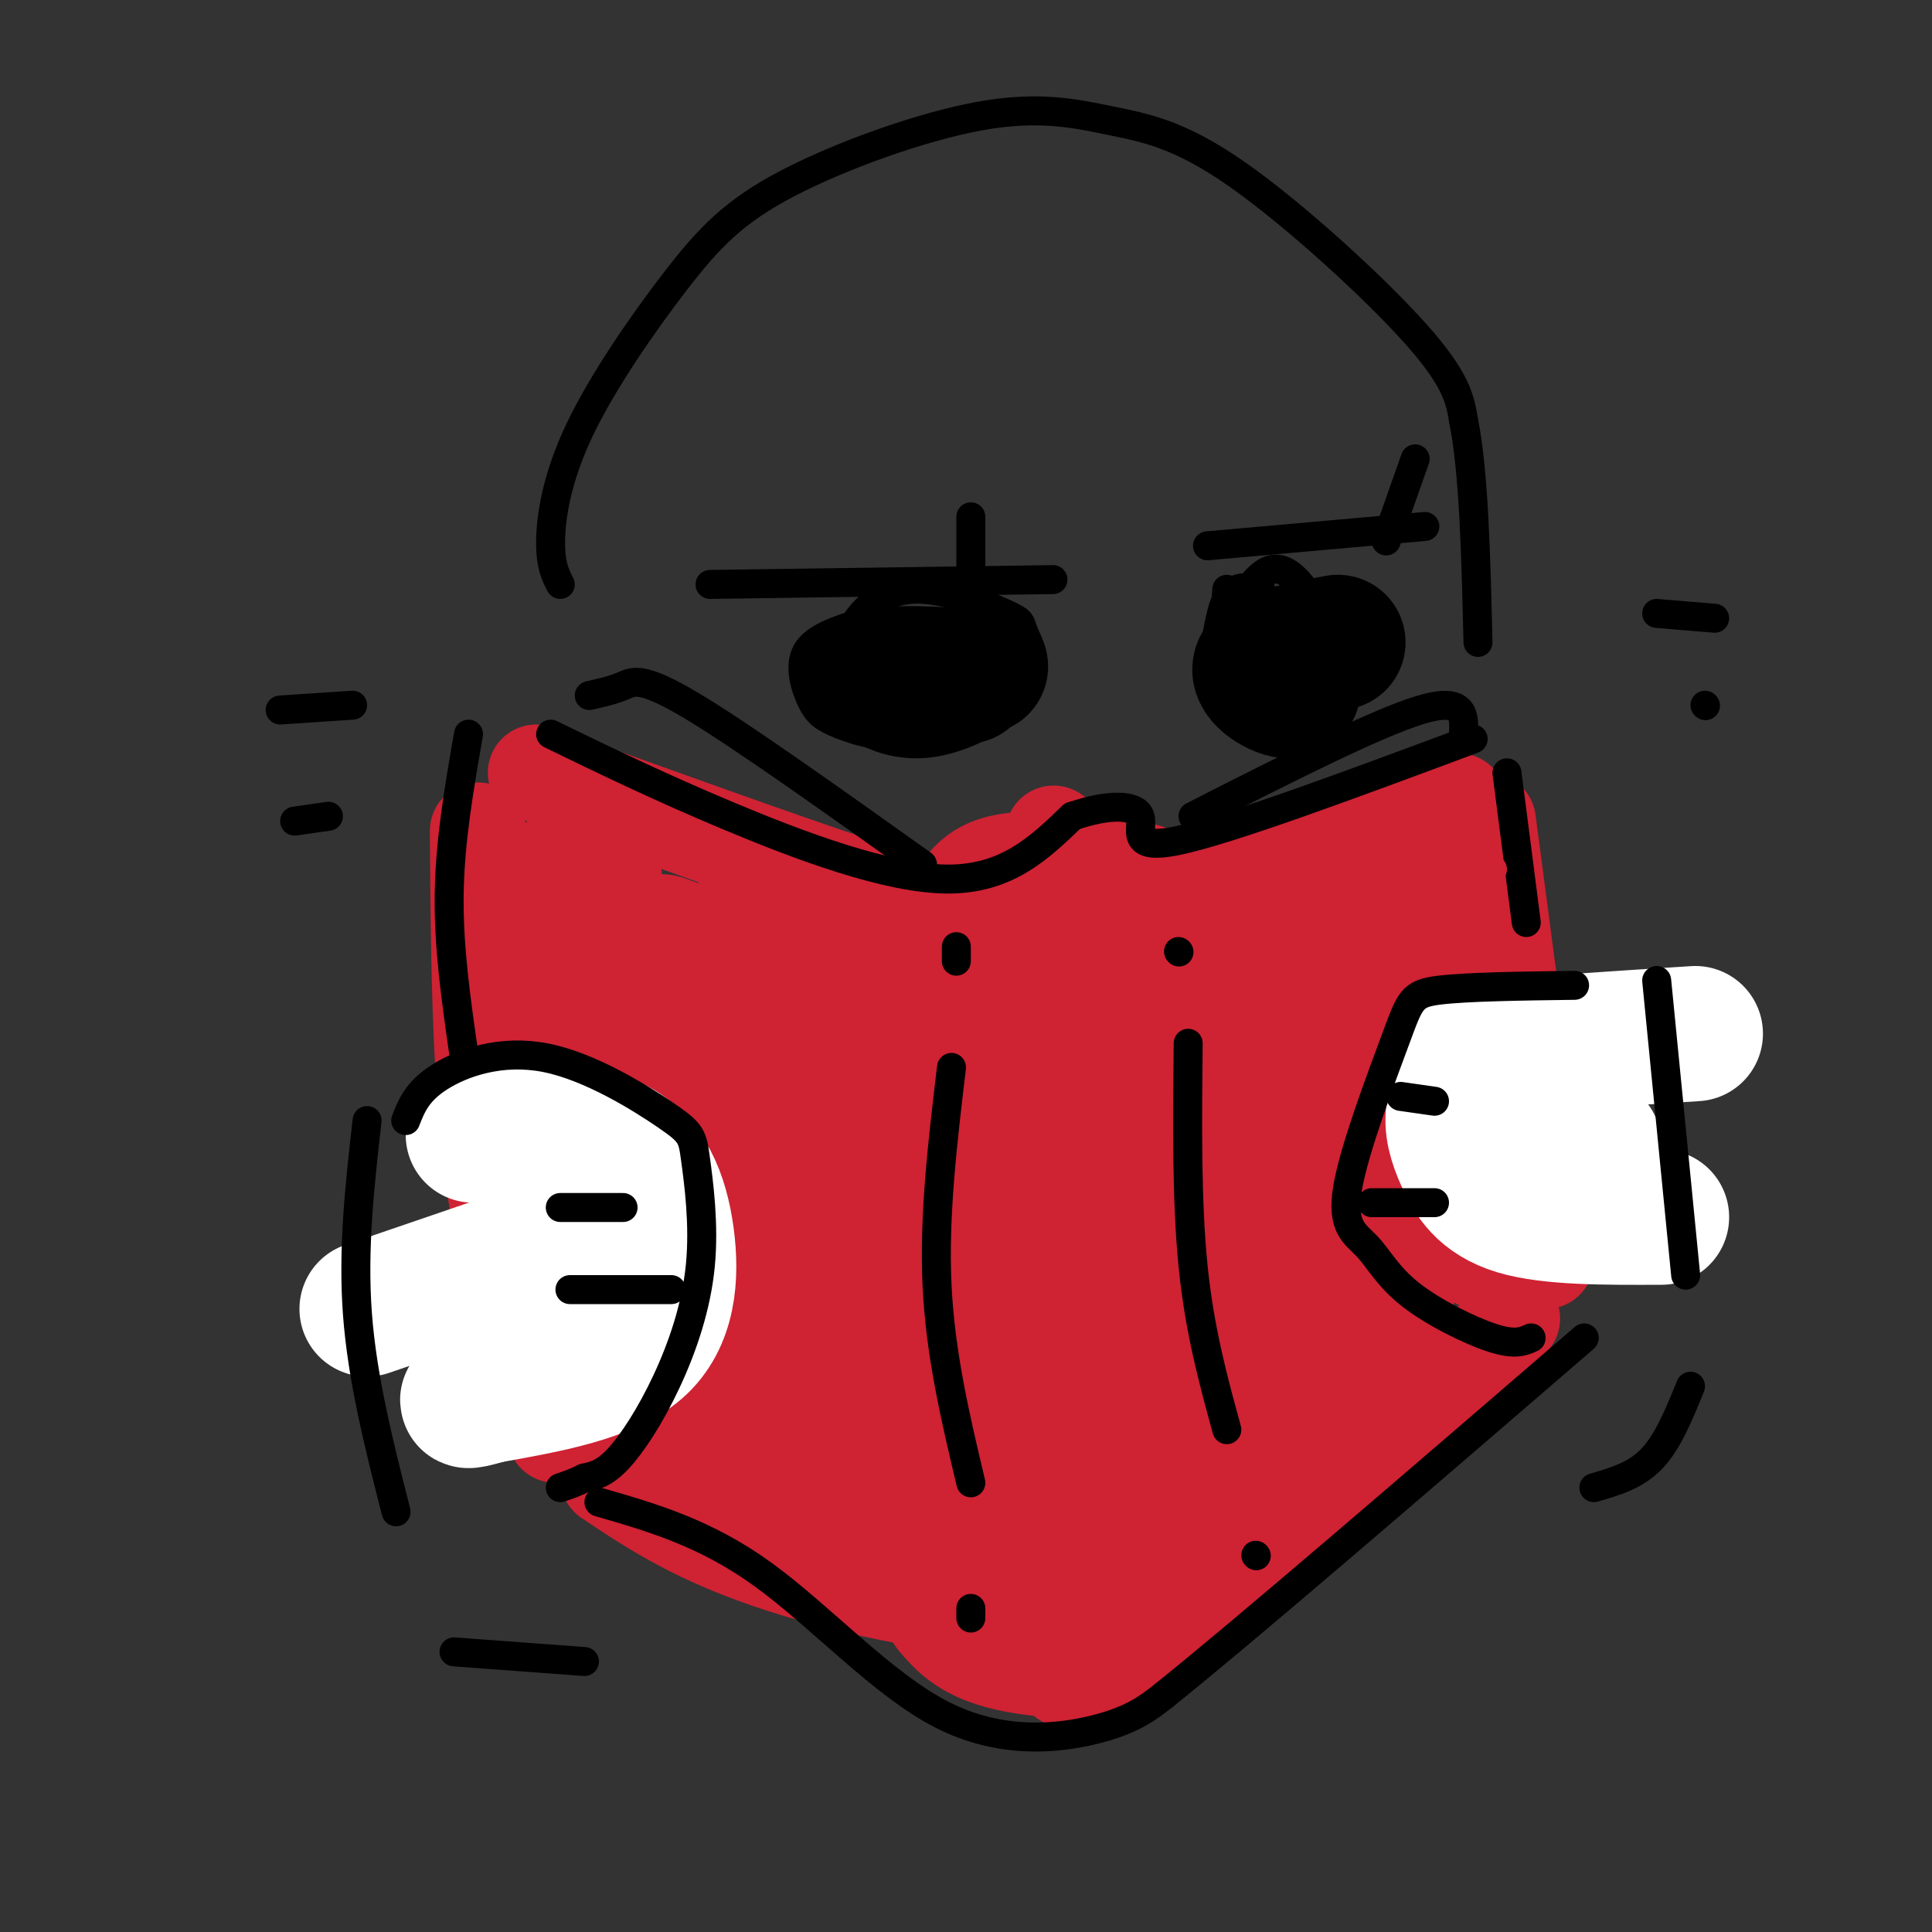 <svg viewBox='0 0 400 400' version='1.1' xmlns='http://www.w3.org/2000/svg' xmlns:xlink='http://www.w3.org/1999/xlink'><rect x="0" y="0" width="400" height="400" fill="#333333" stroke="none"/><g fill='none' stroke='#cf2233' stroke-width='20' stroke-linecap='round' stroke-linejoin='round'><path d='M111,160c25.000,8.988 50.000,17.976 65,23c15.000,5.024 20.000,6.083 34,5c14.000,-1.083 37.000,-4.310 53,-8c16.000,-3.690 25.000,-7.845 34,-12'/><path d='M297,168c6.333,-2.333 5.167,-2.167 4,-2'/><path d='M99,172c0.167,24.583 0.333,49.167 3,70c2.667,20.833 7.833,37.917 13,55'/><path d='M308,170c0.000,0.000 12.000,91.000 12,91'/><path d='M126,306c9.256,6.185 18.512,12.369 36,18c17.488,5.631 43.208,10.708 62,9c18.792,-1.708 30.655,-10.202 42,-19c11.345,-8.798 22.173,-17.899 33,-27'/><path d='M299,287c7.833,-6.833 10.917,-10.417 14,-14'/><path d='M205,199c-2.161,20.429 -4.321,40.857 0,77c4.321,36.143 15.125,88.000 18,67c2.875,-21.000 -2.179,-114.857 -4,-151c-1.821,-36.143 -0.411,-14.571 1,7'/><path d='M220,199c0.556,16.378 1.444,53.822 3,76c1.556,22.178 3.778,29.089 6,36'/><path d='M196,208c3.156,36.356 6.311,72.711 9,94c2.689,21.289 4.911,27.511 7,31c2.089,3.489 4.044,4.244 6,5'/><path d='M212,336c6.917,1.083 13.833,2.167 18,2c4.167,-0.167 5.583,-1.583 7,-3'/><path d='M199,334c9.872,0.309 19.744,0.619 26,-1c6.256,-1.619 8.897,-5.166 12,-12c3.103,-6.834 6.667,-16.956 4,-39c-2.667,-22.044 -11.564,-56.012 -14,-71c-2.436,-14.988 1.590,-10.997 3,4c1.410,14.997 0.205,40.998 -1,67'/><path d='M229,282c-0.555,16.566 -1.444,24.480 -2,28c-0.556,3.520 -0.779,2.645 -3,1c-2.221,-1.645 -6.441,-4.059 -13,-25c-6.559,-20.941 -15.458,-60.407 -19,-78c-3.542,-17.593 -1.726,-13.312 2,-13c3.726,0.312 9.363,-3.344 15,-7'/><path d='M209,188c5.089,-0.689 10.311,1.089 15,5c4.689,3.911 8.844,9.956 13,16'/><path d='M221,223c4.483,-5.778 8.965,-11.556 22,-19c13.035,-7.444 34.621,-16.554 41,-21c6.379,-4.446 -2.451,-4.227 -13,2c-10.549,6.227 -22.817,18.463 -32,29c-9.183,10.537 -15.280,19.375 -20,31c-4.720,11.625 -8.063,26.036 -7,38c1.063,11.964 6.531,21.482 12,31'/><path d='M224,314c3.329,5.241 5.651,2.843 6,9c0.349,6.157 -1.274,20.868 10,-17c11.274,-37.868 35.445,-128.315 35,-126c-0.445,2.315 -25.504,97.393 -34,126c-8.496,28.607 -0.427,-9.255 8,-36c8.427,-26.745 17.214,-42.372 26,-58'/><path d='M275,212c6.068,-11.167 8.238,-10.084 2,-3c-6.238,7.084 -20.883,20.168 -31,32c-10.117,11.832 -15.705,22.412 -19,29c-3.295,6.588 -4.296,9.186 -5,12c-0.704,2.814 -1.109,5.845 3,4c4.109,-1.845 12.734,-8.566 18,-13c5.266,-4.434 7.174,-6.580 12,-18c4.826,-11.420 12.568,-32.113 17,-45c4.432,-12.887 5.552,-17.968 1,-14c-4.552,3.968 -14.776,16.984 -25,30'/><path d='M248,226c-9.862,15.654 -22.018,39.789 -27,53c-4.982,13.211 -2.789,15.498 -2,18c0.789,2.502 0.176,5.217 4,5c3.824,-0.217 12.086,-3.368 23,-13c10.914,-9.632 24.481,-25.747 32,-37c7.519,-11.253 8.990,-17.645 12,-29c3.010,-11.355 7.559,-27.672 2,-20c-5.559,7.672 -21.228,39.335 -31,65c-9.772,25.665 -13.649,45.333 -13,51c0.649,5.667 5.825,-2.666 11,-11'/><path d='M259,308c7.261,-9.984 19.914,-29.442 27,-41c7.086,-11.558 8.604,-15.214 9,-31c0.396,-15.786 -0.330,-43.702 0,-46c0.330,-2.298 1.717,21.023 -4,44c-5.717,22.977 -18.539,45.609 -21,54c-2.461,8.391 5.440,2.540 12,-6c6.560,-8.540 11.780,-19.770 17,-31'/><path d='M299,251c3.400,-9.222 3.400,-16.778 3,-26c-0.400,-9.222 -1.200,-20.111 -2,-31'/><path d='M309,253c0.000,0.000 -3.000,8.000 -3,8'/></g>
<g fill='none' stroke='#cf2233' stroke-width='28' stroke-linecap='round' stroke-linejoin='round'><path d='M123,181c-1.257,23.020 -2.515,46.040 -2,60c0.515,13.960 2.801,18.859 5,23c2.199,4.141 4.311,7.522 7,11c2.689,3.478 5.955,7.052 13,12c7.045,4.948 17.870,11.271 34,15c16.130,3.729 37.565,4.865 59,6'/><path d='M134,282c3.167,4.619 6.333,9.238 13,13c6.667,3.762 16.833,6.667 26,9c9.167,2.333 17.333,4.095 28,4c10.667,-0.095 23.833,-2.048 37,-4'/><path d='M136,272c1.792,2.554 3.583,5.107 12,9c8.417,3.893 23.458,9.125 36,12c12.542,2.875 22.583,3.393 29,3c6.417,-0.393 9.208,-1.696 12,-3'/><path d='M114,248c18.600,6.067 37.200,12.133 57,17c19.800,4.867 40.800,8.533 53,10c12.200,1.467 15.600,0.733 19,0'/><path d='M118,231c16.422,7.133 32.844,14.267 44,19c11.156,4.733 17.044,7.067 33,9c15.956,1.933 41.978,3.467 68,5'/><path d='M137,195c0.000,0.000 135.000,48.000 135,48'/><path d='M138,202c-0.875,1.083 -1.750,2.167 6,9c7.750,6.833 24.125,19.417 34,27c9.875,7.583 13.250,10.167 23,14c9.750,3.833 25.875,8.917 42,14'/><path d='M138,227c20.083,8.417 40.167,16.833 56,21c15.833,4.167 27.417,4.083 39,4'/><path d='M158,187c0.000,0.000 36.000,17.000 36,17'/><path d='M122,178c-1.356,-0.489 -2.711,-0.978 -2,9c0.711,9.978 3.489,30.422 8,50c4.511,19.578 10.756,38.289 17,57'/><path d='M196,204c1.821,-6.595 3.643,-13.190 6,-17c2.357,-3.810 5.250,-4.833 12,-5c6.750,-0.167 17.357,0.524 24,3c6.643,2.476 9.321,6.738 12,11'/><path d='M197,333c2.289,2.644 4.578,5.289 11,7c6.422,1.711 16.978,2.489 25,0c8.022,-2.489 13.511,-8.244 19,-14'/></g>
<g fill='none' stroke='#000000' stroke-width='6' stroke-linecap='round' stroke-linejoin='round'><path d='M116,121c-1.031,-2.008 -2.062,-4.016 -2,-9c0.062,-4.984 1.216,-12.946 6,-23c4.784,-10.054 13.197,-22.202 20,-31c6.803,-8.798 11.997,-14.246 23,-20c11.003,-5.754 27.816,-11.815 40,-14c12.184,-2.185 19.740,-0.493 27,1c7.260,1.493 14.224,2.787 26,11c11.776,8.213 28.365,23.347 37,33c8.635,9.653 9.318,13.827 10,18'/><path d='M303,87c2.167,10.667 2.583,28.333 3,46'/><path d='M147,121c0.000,0.000 71.000,-1.000 71,-1'/><path d='M250,113c0.000,0.000 45.000,-4.000 45,-4'/><path d='M178,129c-4.673,1.523 -9.346,3.046 -11,6c-1.654,2.954 -0.291,7.338 1,10c1.291,2.662 2.508,3.602 6,5c3.492,1.398 9.259,3.253 17,2c7.741,-1.253 17.457,-5.616 21,-10c3.543,-4.384 0.913,-8.791 0,-11c-0.913,-2.209 -0.111,-2.221 -4,-4c-3.889,-1.779 -12.470,-5.325 -19,-5c-6.530,0.325 -11.009,4.521 -13,9c-1.991,4.479 -1.496,9.239 -1,14'/><path d='M175,145c0.833,2.870 3.417,3.045 6,3c2.583,-0.045 5.167,-0.311 9,-2c3.833,-1.689 8.917,-4.801 8,-7c-0.917,-2.199 -7.833,-3.485 -11,-3c-3.167,0.485 -2.583,2.743 -2,5'/><path d='M171,138c0.000,0.000 32.000,-2.000 32,-2'/><path d='M185,129c0.000,0.000 27.000,12.000 27,12'/><path d='M261,122c-2.696,-0.456 -5.393,-0.913 -7,2c-1.607,2.913 -2.125,9.194 -3,12c-0.875,2.806 -2.107,2.135 2,4c4.107,1.865 13.554,6.265 18,5c4.446,-1.265 3.893,-8.195 3,-13c-0.893,-4.805 -2.125,-7.486 -4,-10c-1.875,-2.514 -4.393,-4.861 -7,-4c-2.607,0.861 -5.304,4.931 -8,9'/><path d='M255,127c-1.500,2.500 -1.250,4.250 -1,6'/><path d='M254,122c-0.250,3.167 -0.500,6.333 1,9c1.500,2.667 4.750,4.833 8,7'/><path d='M268,124c0.000,0.000 3.000,16.000 3,16'/></g>
<g fill='none' stroke='#000000' stroke-width='28' stroke-linecap='round' stroke-linejoin='round'><path d='M200,140c-7.133,-0.444 -14.267,-0.889 -16,0c-1.733,0.889 1.933,3.111 6,3c4.067,-0.111 8.533,-2.556 13,-5'/><path d='M277,133c-7.444,1.400 -14.889,2.800 -16,5c-1.111,2.200 4.111,5.200 6,5c1.889,-0.200 0.444,-3.600 -1,-7'/></g>
<g fill='none' stroke='#000000' stroke-width='6' stroke-linecap='round' stroke-linejoin='round'><path d='M201,107c0.000,0.000 0.000,15.000 0,15'/><path d='M293,95c0.000,0.000 -6.000,17.000 -6,17'/><path d='M114,152c11.200,5.444 22.400,10.889 37,17c14.600,6.111 32.600,12.889 45,13c12.400,0.111 19.200,-6.444 26,-13'/><path d='M222,169c7.440,-2.560 13.042,-2.458 14,0c0.958,2.458 -2.726,7.274 8,5c10.726,-2.274 35.863,-11.637 61,-21'/></g>
<g fill='none' stroke='#ffffff' stroke-width='28' stroke-linecap='round' stroke-linejoin='round'><path d='M98,235c11.018,-0.679 22.036,-1.357 29,2c6.964,3.357 9.875,10.750 11,19c1.125,8.250 0.464,17.357 -6,23c-6.464,5.643 -18.732,7.821 -31,10'/><path d='M101,289c-5.667,1.667 -4.333,0.833 -3,0'/><path d='M114,258c0.000,0.000 -38.000,13.000 -38,13'/><path d='M351,214c-16.210,1.027 -32.420,2.055 -40,3c-7.580,0.945 -6.531,1.809 -7,4c-0.469,2.191 -2.456,5.711 -3,9c-0.544,3.289 0.353,6.347 2,10c1.647,3.653 4.042,7.901 11,10c6.958,2.099 18.479,2.050 30,2'/><path d='M316,237c0.000,0.000 14.000,0.000 14,0'/></g>
<g fill='none' stroke='#000000' stroke-width='6' stroke-linecap='round' stroke-linejoin='round'><path d='M97,152c-1.917,11.000 -3.833,22.000 -4,33c-0.167,11.000 1.417,22.000 3,33'/><path d='M312,160c0.000,0.000 4.000,31.000 4,31'/><path d='M124,311c11.054,3.190 22.107,6.381 34,15c11.893,8.619 24.625,22.667 37,29c12.375,6.333 24.393,4.952 32,3c7.607,-1.952 10.804,-4.476 14,-7'/><path d='M241,351c16.833,-13.500 51.917,-43.750 87,-74'/><path d='M197,221c-1.833,15.333 -3.667,30.667 -3,45c0.667,14.333 3.833,27.667 7,41'/><path d='M246,216c-0.167,16.333 -0.333,32.667 1,46c1.333,13.333 4.167,23.667 7,34'/><path d='M84,232c1.182,-3.024 2.364,-6.047 7,-9c4.636,-2.953 12.727,-5.835 22,-4c9.273,1.835 19.728,8.386 25,12c5.272,3.614 5.360,4.292 6,9c0.640,4.708 1.831,13.448 1,22c-0.831,8.552 -3.685,16.918 -7,24c-3.315,7.082 -7.090,12.881 -10,16c-2.910,3.119 -4.955,3.560 -7,4'/><path d='M121,306c-2.000,1.000 -3.500,1.500 -5,2'/><path d='M76,232c-1.500,13.250 -3.000,26.500 -2,40c1.000,13.500 4.500,27.250 8,41'/><path d='M326,204c-11.140,0.150 -22.280,0.300 -28,1c-5.720,0.700 -6.019,1.951 -9,10c-2.981,8.049 -8.644,22.897 -10,31c-1.356,8.103 1.595,9.461 4,12c2.405,2.539 4.263,6.261 9,10c4.737,3.739 12.353,7.497 17,9c4.647,1.503 6.323,0.752 8,0'/><path d='M343,203c0.000,0.000 6.000,61.000 6,61'/><path d='M116,250c0.000,0.000 13.000,0.000 13,0'/><path d='M118,267c0.000,0.000 21.000,0.000 21,0'/><path d='M290,227c0.000,0.000 7.000,1.000 7,1'/><path d='M284,249c0.000,0.000 13.000,0.000 13,0'/><path d='M343,127c0.000,0.000 12.000,1.000 12,1'/><path d='M353,146c0.000,0.000 0.100,0.100 0.1,0.1'/><path d='M58,147c0.000,0.000 15.000,-1.000 15,-1'/><path d='M61,170c0.000,0.000 7.000,-1.000 7,-1'/><path d='M201,333c0.000,0.000 0.000,2.000 0,2'/><path d='M198,196c0.000,0.000 0.000,3.000 0,3'/><path d='M244,197c0.000,0.000 0.100,0.100 0.1,0.1'/><path d='M260,322c0.000,0.000 0.100,0.100 0.1,0.1'/><path d='M122,144c2.467,-0.556 4.933,-1.111 7,-2c2.067,-0.889 3.733,-2.111 14,4c10.267,6.111 29.133,19.556 48,33'/><path d='M247,169c18.833,-9.583 37.667,-19.167 47,-22c9.333,-2.833 9.167,1.083 9,5'/><path d='M350,287c-2.333,5.750 -4.667,11.500 -8,15c-3.333,3.500 -7.667,4.750 -12,6'/><path d='M94,342c0.000,0.000 27.000,2.000 27,2'/></g>
<g fill='none' stroke='#cf2233' stroke-width='6' stroke-linecap='round' stroke-linejoin='round'><path d='M293,181c0.000,0.000 16.000,-1.000 16,-1'/></g>
</svg>
